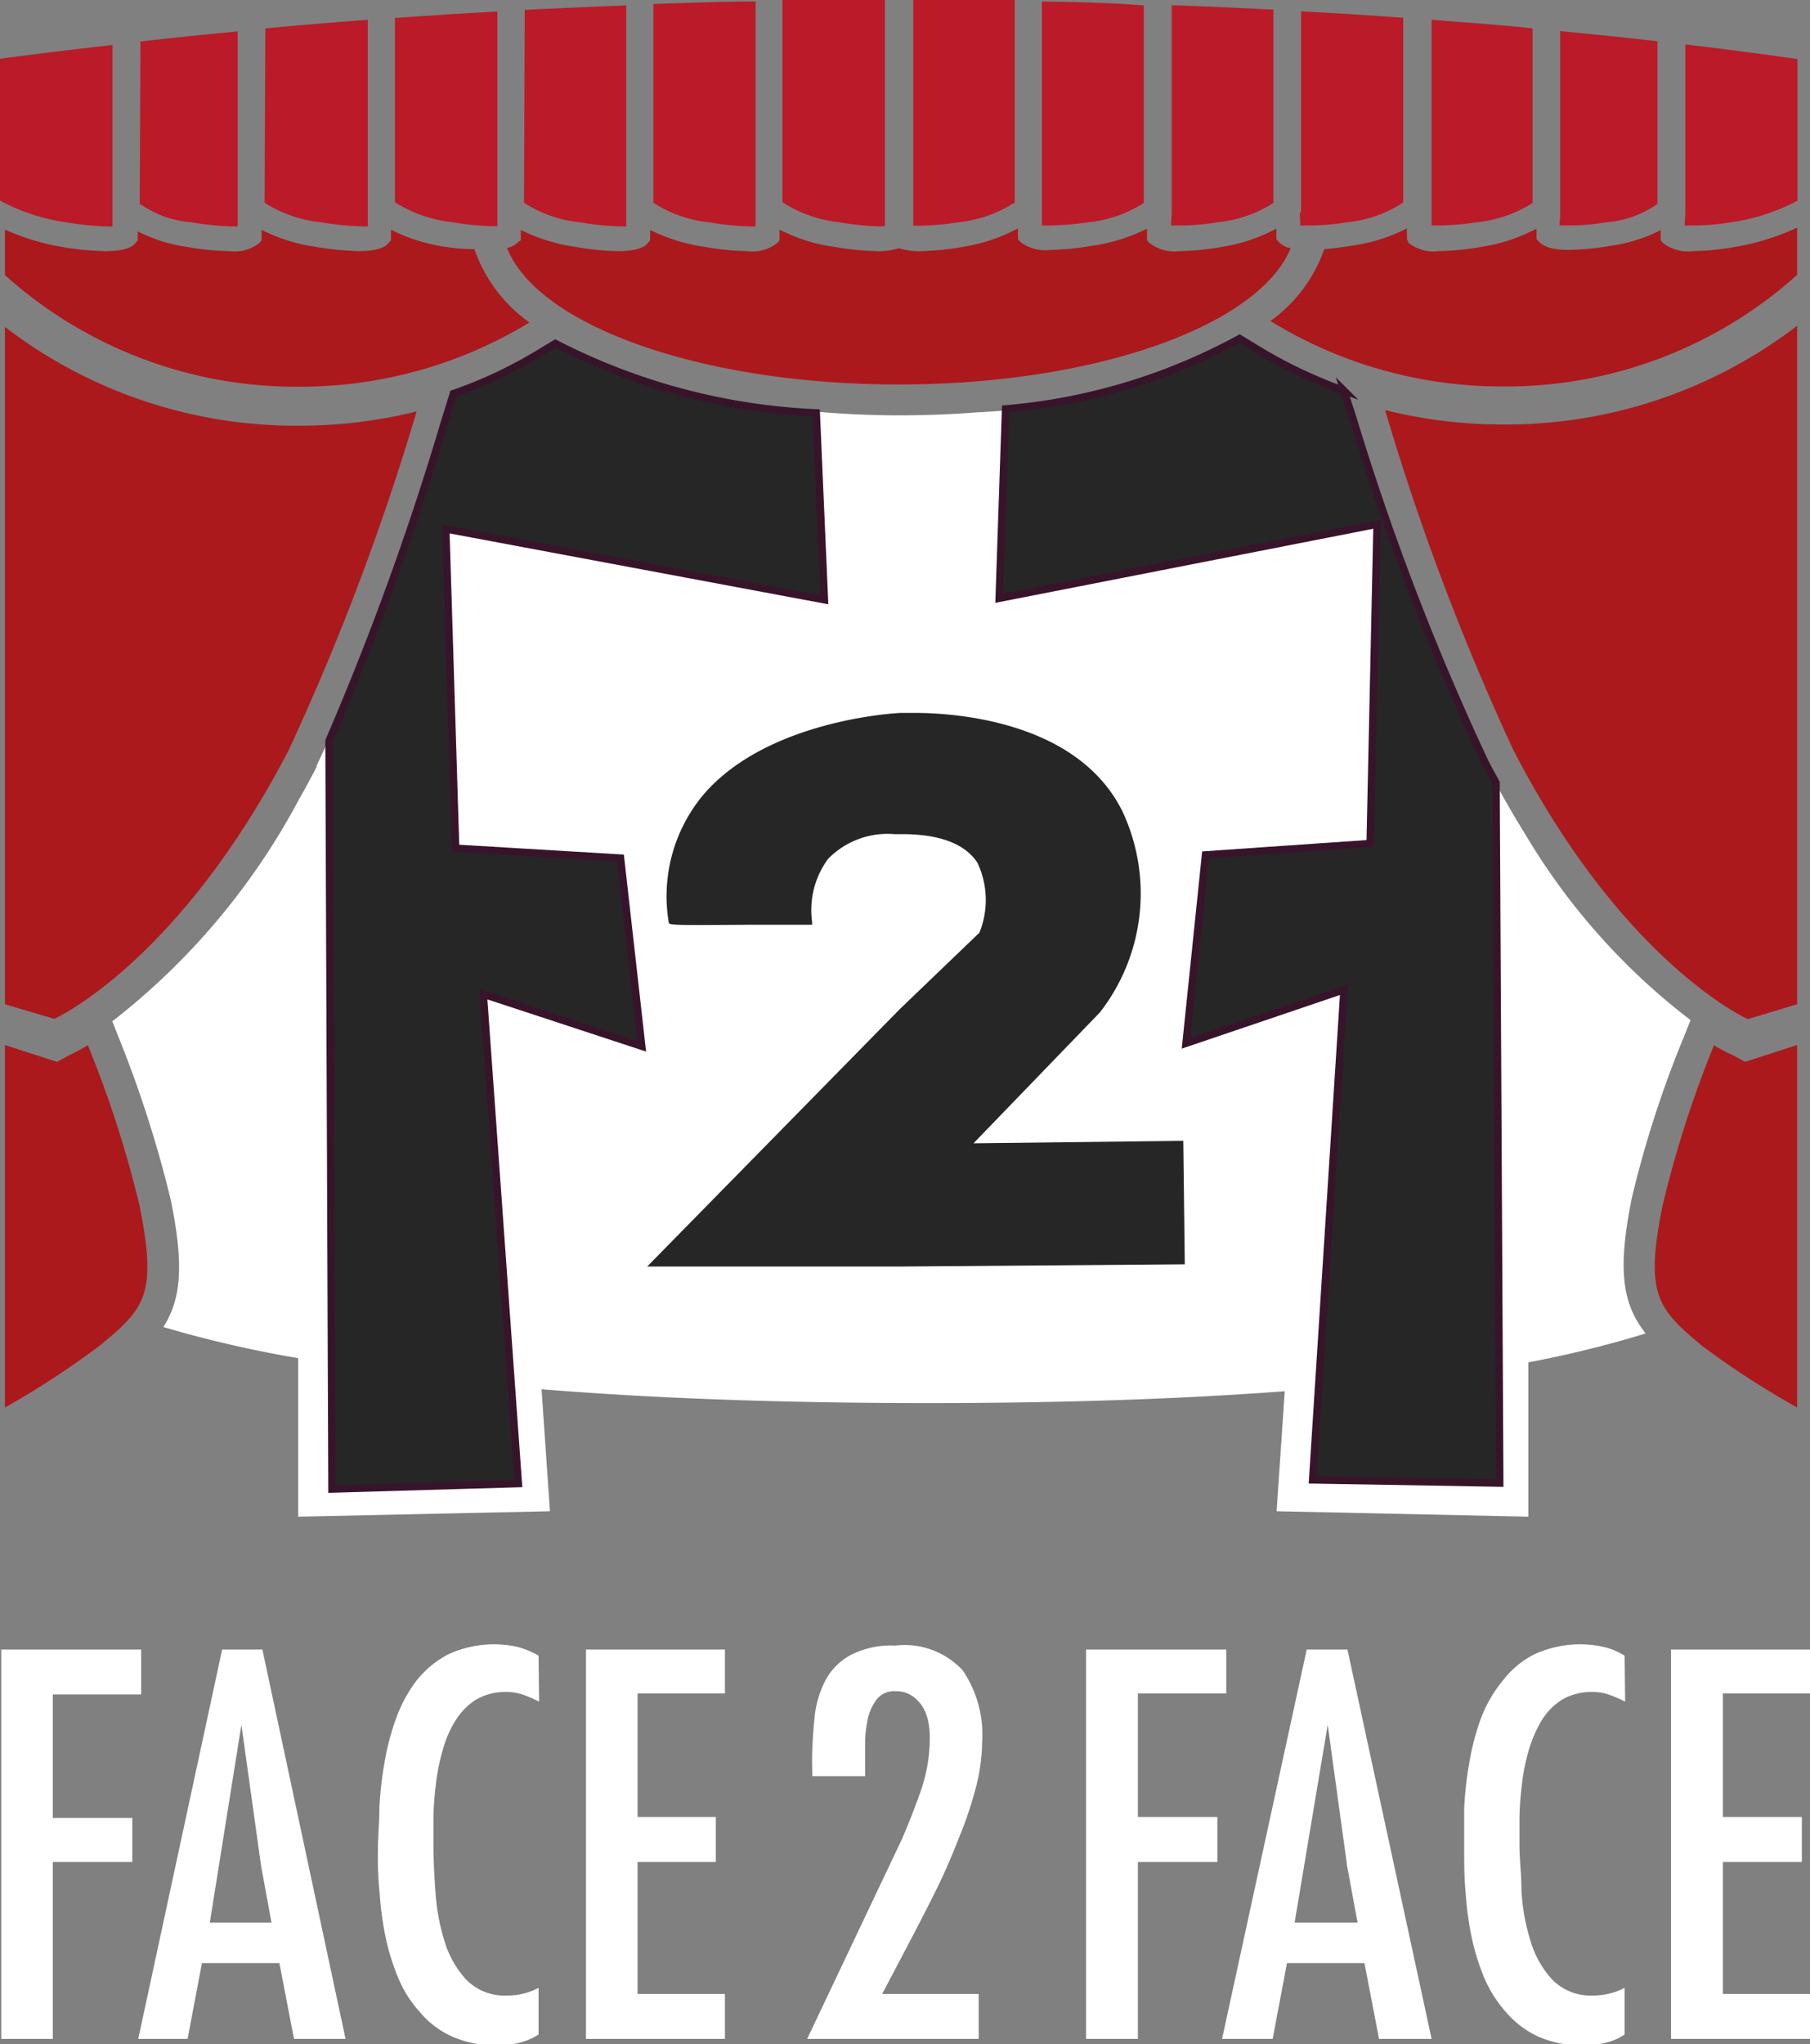 <svg id="bb4642e5-6dff-4725-91dd-f5b32ca41d1f" xmlns="http://www.w3.org/2000/svg" viewBox="0 0 73.33 82.78"><rect x="0" y="0" width="73.33" height="82.78" fill="#808080" stroke="none"/><defs><style>.cls-1{fill:#262023;}.cls-2{fill:#fff;}.cls-3{fill:#ab191c;}.cls-4{fill:#bb1a28;}.cls-5,.cls-6{fill:#262626;}.cls-5{stroke:#38142a;stroke-miterlimit:10;stroke-width:0.3px;}</style></defs><title>F2F-logo-rojo</title><path class="cls-1" d="M17.58,18.63a.18.18,0,0,1,.05-.15c.05-.05,0,.1-.05.15"/><path class="cls-1" d="M17,20.28a.75.75,0,0,1,.05-.16.75.75,0,0,0-.05.16"/><path class="cls-1" d="M23.74,14.44q-.6-.28-1.14-.6.54.32,1.14.6"/><path class="cls-1" d="M25.64,15.21l.63.21-.63-.21"/><path class="cls-1" d="M24.21,14.65,25,15l-.76-.32"/><path class="cls-1" d="M48.83,14.56l-.89.38.89-.38"/><path class="cls-1" d="M50.33,13.79c-.35.21-.73.4-1.12.59.39-.19.77-.38,1.12-.59"/><path class="cls-1" d="M47.49,15.11c-.42.16-.85.3-1.31.44.46-.14.89-.28,1.31-.44"/><path class="cls-1" d="M27.42,15.75l-.28-.07.28.07"/><path class="cls-2" d="M68.27,41.87l.22-.56a26.48,26.48,0,0,1-6.71-7.55c-.2-.32-.4-.65-.6-1l-.27-.47c-.24-.43-.49-.88-.73-1.35A104.45,104.45,0,0,1,54.92,17l-.38-1.19a19.73,19.73,0,0,1-3.74-1.78l-.48-.29A25,25,0,0,1,39.56,16.7h0c-1,.08-2.06.12-3.14.12s-2.2-.05-3.25-.14h0A25.17,25.17,0,0,1,22.6,13.84l-.49.3a18.17,18.17,0,0,1-3.65,1.72l-.37,1.19a119.33,119.33,0,0,1-4.73,12.82h0L12.83,31v.05c-.23.45-.47.89-.71,1.31h0a28.07,28.07,0,0,1-7.57,9l.22.56A47.26,47.26,0,0,1,6.92,48.6c.54,2.64.42,4-.3,5.14A46.43,46.43,0,0,0,12.08,55v6.42l10.2-.22-.34-4.94c4.31.35,9.47.56,15.67.56,5.69,0,10.44-.18,14.44-.48l-.33,4.86,10.2.22V55.17A43.31,43.31,0,0,0,66.67,54c-.94-1.2-1.15-2.56-.56-5.48A43.37,43.37,0,0,1,68.27,41.87Z"/><path class="cls-1" d="M44,16.1l-.81.16L44,16.1"/><path class="cls-1" d="M45.65,15.69c-.31.09-.62.17-.94.24.32-.07.63-.15.94-.24"/><path class="cls-3" d="M70.16,42.71a6.17,6.17,0,0,1-.72-.38,44.45,44.45,0,0,0-2.08,6.48c-.74,3.63-.19,4.19,1.58,5.68A35.06,35.06,0,0,0,72.81,57V42.32L70.7,43Z"/><path class="cls-3" d="M51.8,9.79l-.09-.11V9.26A7,7,0,0,1,49.5,10a10.89,10.89,0,0,1-1.71.17,1.65,1.65,0,0,1-1.22-.33l-.1-.11V9.26a7.11,7.11,0,0,1-2.21.69,10.89,10.89,0,0,1-1.71.17,1.65,1.65,0,0,1-1.22-.33l-.09-.11V9.25A7.14,7.14,0,0,1,39,10a10.89,10.89,0,0,1-1.71.17,2.58,2.58,0,0,1-.87-.12,2.6,2.6,0,0,1-.88.12A11,11,0,0,1,33.82,10a7,7,0,0,1-2.24-.7v.43l-.09.11a1.62,1.62,0,0,1-1.22.33A10.89,10.89,0,0,1,28.56,10a7.25,7.25,0,0,1-2.22-.69v.42l-.09.11c-.17.22-.59.33-1.22.33A10.89,10.89,0,0,1,23.32,10a7.25,7.25,0,0,1-2.22-.69v.42l-.1.06a.81.81,0,0,1-.46.25c1.24,3.14,7.86,5.53,15.87,5.53S51,13.18,52.29,10.05a.84.84,0,0,1-.49-.26"/><path class="cls-3" d="M56.13,16.66a100.26,100.26,0,0,0,5.18,13.71c4.47,8.66,9.5,10.9,9.5,10.9l2-.6V13.19a19.37,19.37,0,0,1-11.92,4,19.63,19.63,0,0,1-4.76-.58"/><path class="cls-3" d="M19.21,10.09A7.38,7.38,0,0,1,18.08,10a7,7,0,0,1-2.24-.7v.43l-.1.11c-.17.22-.58.33-1.21.33A12.32,12.32,0,0,1,12.81,10a7.11,7.11,0,0,1-2.21-.69v.42l-.09.11a1.62,1.62,0,0,1-1.22.33A10.89,10.89,0,0,1,7.58,10a6.39,6.39,0,0,1-2-.63v.36l-.09.11c-.17.22-.58.33-1.22.33A11.53,11.53,0,0,1,2.51,10,9.78,9.78,0,0,1,.2,9.3v1.84a17.64,17.64,0,0,0,11.92,4.52,17.85,17.85,0,0,0,9.33-2.6,6.09,6.09,0,0,1-2.24-3"/><path class="cls-3" d="M70.3,10a10.89,10.89,0,0,1-1.71.17,1.66,1.66,0,0,1-1.22-.33l-.09-.11V9.32a6.39,6.39,0,0,1-2,.63,10.89,10.89,0,0,1-1.71.17c-.64,0-1-.11-1.22-.33l-.1-.11V9.26A7.09,7.09,0,0,1,60,10a10.89,10.89,0,0,1-1.71.17,1.65,1.65,0,0,1-1.22-.33L57,9.68V9.25a7,7,0,0,1-2.24.7c-.42.07-.78.11-1.11.14A6,6,0,0,1,51.47,13a17.88,17.88,0,0,0,9.42,2.65,17.64,17.64,0,0,0,11.92-4.52V9.22A10,10,0,0,1,70.3,10"/><path class="cls-3" d="M.2,13.19V40.67l2,.59s5-2.23,9.5-10.89a100.26,100.26,0,0,0,5.18-13.71,19.63,19.63,0,0,1-4.76.58,19.37,19.37,0,0,1-11.92-4"/><path class="cls-3" d="M3.56,42.33c-.41.24-.67.36-.71.38L2.31,43,.2,42.32V57a35.23,35.23,0,0,0,3.87-2.53c1.77-1.47,2.32-2,1.58-5.66a44.49,44.49,0,0,0-2.09-6.48"/><path class="cls-4" d="M47.44,9.13h.33A9.16,9.16,0,0,0,49.34,9a5.18,5.18,0,0,0,2.25-.78V.39C50.23.32,48.85.26,47.47.21V8.65Z"/><path class="cls-4" d="M44.1,9a5.09,5.09,0,0,0,2.24-.78v-8C45,.11,43.59.08,42.21.06V9.13h.33A11.72,11.72,0,0,0,44.1,9"/><path class="cls-4" d="M52.68,9.13H53A9.16,9.16,0,0,0,54.58,9a5,5,0,0,0,2.27-.8V.72C55.48.62,54.1.53,52.71.46V8.58l-.05.07Z"/><path class="cls-4" d="M63.18,9.13h.33A9.16,9.16,0,0,0,65.08,9a4.18,4.18,0,0,0,2.07-.74V1.67c-1.29-.15-2.61-.28-3.94-.41V8.65Z"/><path class="cls-4" d="M68.25,9.13h.33A9.12,9.12,0,0,0,70.14,9a8.19,8.19,0,0,0,2.68-.87V2.39c-1.49-.21-3-.41-4.54-.59V8.61Z"/><path class="cls-4" d="M38.83,9a5.2,5.2,0,0,0,2.28-.8V0H37V9.14h.3A11.3,11.3,0,0,0,38.83,9"/><path class="cls-4" d="M59.84,9a5.18,5.18,0,0,0,2.25-.78V1.15C60.73,1,59.34.91,58,.8V9.13h.32A11,11,0,0,0,59.84,9"/><path class="cls-4" d="M5.66,8.25A4.19,4.19,0,0,0,7.74,9a11.27,11.27,0,0,0,1.74.17h.15V1.27C8.3,1.4,7,1.53,5.69,1.68Z"/><path class="cls-4" d="M35.71,9.16h.14V0H31.7V8.19A5.25,5.25,0,0,0,34,9a11.14,11.14,0,0,0,1.73.17"/><path class="cls-4" d="M10.72,8.21A5.19,5.19,0,0,0,13,9a11.4,11.4,0,0,0,1.75.17h.15V.8c-1.4.11-2.78.22-4.15.35Z"/><path class="cls-4" d="M0,8.12A7.85,7.85,0,0,0,2.67,9a11.27,11.27,0,0,0,1.74.17h.15V1.82C3,2,1.48,2.18,0,2.38Z"/><path class="cls-4" d="M16,8.19a5.33,5.33,0,0,0,2.28.8A11,11,0,0,0,20,9.16h.15V.47c-1.4.07-2.78.16-4.15.26Z"/><path class="cls-4" d="M21.23,8.21A5.07,5.07,0,0,0,23.48,9a11.27,11.27,0,0,0,1.74.17h.15V.22Q23.3.3,21.26.4Z"/><path class="cls-4" d="M26.47,8.21A5.07,5.07,0,0,0,28.72,9a11.14,11.14,0,0,0,1.73.17h.16V.06c-1.39,0-2.77.06-4.14.1Z"/><path class="cls-2" d="M5.72,66.8v1.82H2.14v5H5.36V75.4H2.14v7.17H.05V66.8ZM8.5,77.86H11l-.42-2.28-.8-5.73h0ZM10.63,66.8,14,82.57H11.91l-.59-3.07H8.18L7.6,82.57h-2L9,66.8Zm13.11,0V82.57h5.63V80.75H25.83V75.4H29V73.58H25.83v-5h3.54V66.8Zm9.17,5.13h2.14V70.75a4.77,4.77,0,0,1,.08-1,2.12,2.12,0,0,1,.35-.88.89.89,0,0,1,.79-.38,1.13,1.13,0,0,1,.67.18,1.45,1.45,0,0,1,.44.45,1.88,1.88,0,0,1,.23.61,3.49,3.49,0,0,1,.06.65,6.56,6.56,0,0,1-.35,2.1c-.24.69-.5,1.35-.78,2L32.7,82.57h6.95V80.75H35.74l1.34-2.55c.27-.52.57-1.1.89-1.75s.6-1.31.87-2a15.7,15.7,0,0,0,.68-2,7.64,7.64,0,0,0,.27-1.9A4.62,4.62,0,0,0,39,67.64a3.21,3.21,0,0,0-2.73-1,3.59,3.59,0,0,0-1.82.39,2.53,2.53,0,0,0-1,1A4.15,4.15,0,0,0,33,69.56c-.06.6-.1,1.2-.1,1.8ZM44,66.8V82.57h2.1V75.4h3.22V73.58H46.1v-5h3.58V66.8Zm8.45,11.06H55l-.42-2.28-.79-5.73h0ZM54.59,66.8,58,82.57H55.87l-.59-3.07H52.14l-.58,3.07H49.51L52.94,66.8Zm13.11,0V82.57h5.63V80.75H69.8V75.4H73V73.58H69.8v-5h3.53V66.8Zm-45.88.25a3.33,3.33,0,0,0-.87-.36,4.44,4.44,0,0,0-2.78.3,4,4,0,0,0-1.29,1.06,5.81,5.81,0,0,0-.83,1.53,10,10,0,0,0-.47,1.79,14.35,14.35,0,0,0-.21,1.85c0,.61-.06,1.19-.06,1.72a14.89,14.89,0,0,0,.07,1.73,13.21,13.21,0,0,0,.24,1.77,9.28,9.28,0,0,0,.51,1.65A4.74,4.74,0,0,0,17,81.47a3.67,3.67,0,0,0,1.31,1,4.32,4.32,0,0,0,1.84.36,3.63,3.63,0,0,0,.87-.1,2.58,2.58,0,0,0,.8-.34V80.5a2.64,2.64,0,0,1-1.26.31,2.16,2.16,0,0,1-1.68-.65A4,4,0,0,1,18,78.58a8.49,8.49,0,0,1-.36-2c-.05-.69-.08-1.3-.08-1.83V73.61a12.26,12.26,0,0,1,.1-1.35,7.8,7.8,0,0,1,.27-1.36,4.38,4.38,0,0,1,.51-1.2,2.62,2.62,0,0,1,.83-.86,2.31,2.31,0,0,1,1.23-.32,2,2,0,0,1,.69.11,5.3,5.3,0,0,1,.65.28Zm44,0a2.76,2.76,0,0,0-.87-.36,4.44,4.44,0,0,0-2.78.3,3.75,3.75,0,0,0-1.28,1.06A5.47,5.47,0,0,0,60,69.58a10,10,0,0,0-.47,1.79,14.35,14.35,0,0,0-.21,1.85v1.72c0,.53,0,1.13.06,1.73a13.21,13.21,0,0,0,.24,1.77,9.28,9.28,0,0,0,.51,1.65A5.11,5.11,0,0,0,61,81.47a3.88,3.88,0,0,0,1.31,1,4.32,4.32,0,0,0,1.84.36,3.63,3.63,0,0,0,.87-.1,2.28,2.28,0,0,0,.8-.34V80.5a2.69,2.69,0,0,1-1.25.31,2.18,2.18,0,0,1-1.69-.65A4,4,0,0,1,62,78.58a8.49,8.49,0,0,1-.36-2c0-.69-.08-1.3-.08-1.83V73.61a12.26,12.26,0,0,1,.1-1.35,7.8,7.8,0,0,1,.27-1.36,5.28,5.28,0,0,1,.51-1.2,2.62,2.62,0,0,1,.83-.86,2.31,2.31,0,0,1,1.23-.32,2,2,0,0,1,.69.11,5.3,5.3,0,0,1,.65.28ZM32.91,71.93h2.14V70.75a4.77,4.77,0,0,1,.08-1,2.12,2.12,0,0,1,.35-.88.89.89,0,0,1,.79-.38,1.13,1.13,0,0,1,.67.18,1.45,1.45,0,0,1,.44.45,1.88,1.88,0,0,1,.23.61,3.49,3.49,0,0,1,.06.65,6.56,6.56,0,0,1-.35,2.1c-.24.69-.5,1.35-.78,2L32.7,82.57h6.95V80.75H35.74l1.34-2.55c.27-.52.57-1.1.89-1.75s.6-1.31.87-2a15.7,15.7,0,0,0,.68-2,7.64,7.64,0,0,0,.27-1.9A4.62,4.62,0,0,0,39,67.64a3.21,3.21,0,0,0-2.73-1,3.59,3.59,0,0,0-1.82.39,2.53,2.53,0,0,0-1,1A4.15,4.15,0,0,0,33,69.56c-.06.6-.1,1.2-.1,1.8Z"/><path class="cls-5" d="M25.14,34.75l-6.68-.4-.4-12.93L33.4,24.29l-.33-7.57A25.47,25.47,0,0,1,22.5,13.91l-.5.3a18,18,0,0,1-3.63,1.73L18,17.13A115.63,115.63,0,0,1,13.33,30l.12,30.3L21,60.08,19.58,40.26,26,42.37Z"/><path class="cls-6" d="M39.44,46.3,44.56,41a7.84,7.84,0,0,0,.92-8.13c-1.83-3.72-6.92-4-8.43-4H36.5c-.06,0-5.37.24-8,3.31a6.4,6.4,0,0,0-1.41,5.15c0,.14,0,.14,3.13.12H32.9v-.13a3.49,3.49,0,0,1,.65-2.54,3.37,3.37,0,0,1,2.69-1h.3c1.53,0,2.56.39,3.06,1.16a3.53,3.53,0,0,1,.08,2.83l-3.23,3.1h0L26.22,51.29H36.48L48,51.2l-.06-5Z"/><path class="cls-5" d="M60.76,60.06,60.61,31.7c-.15-.28-.31-.56-.46-.86A103.44,103.44,0,0,1,54.83,17l-.38-1.18A19.38,19.38,0,0,1,50.7,14l-.48-.29a24,24,0,0,1-9.48,2.85l-.26,7.67,15.31-3-.28,12.93-6.67.46-.79,7.63,6.4-2.17L53.18,59.93Z"/></svg>